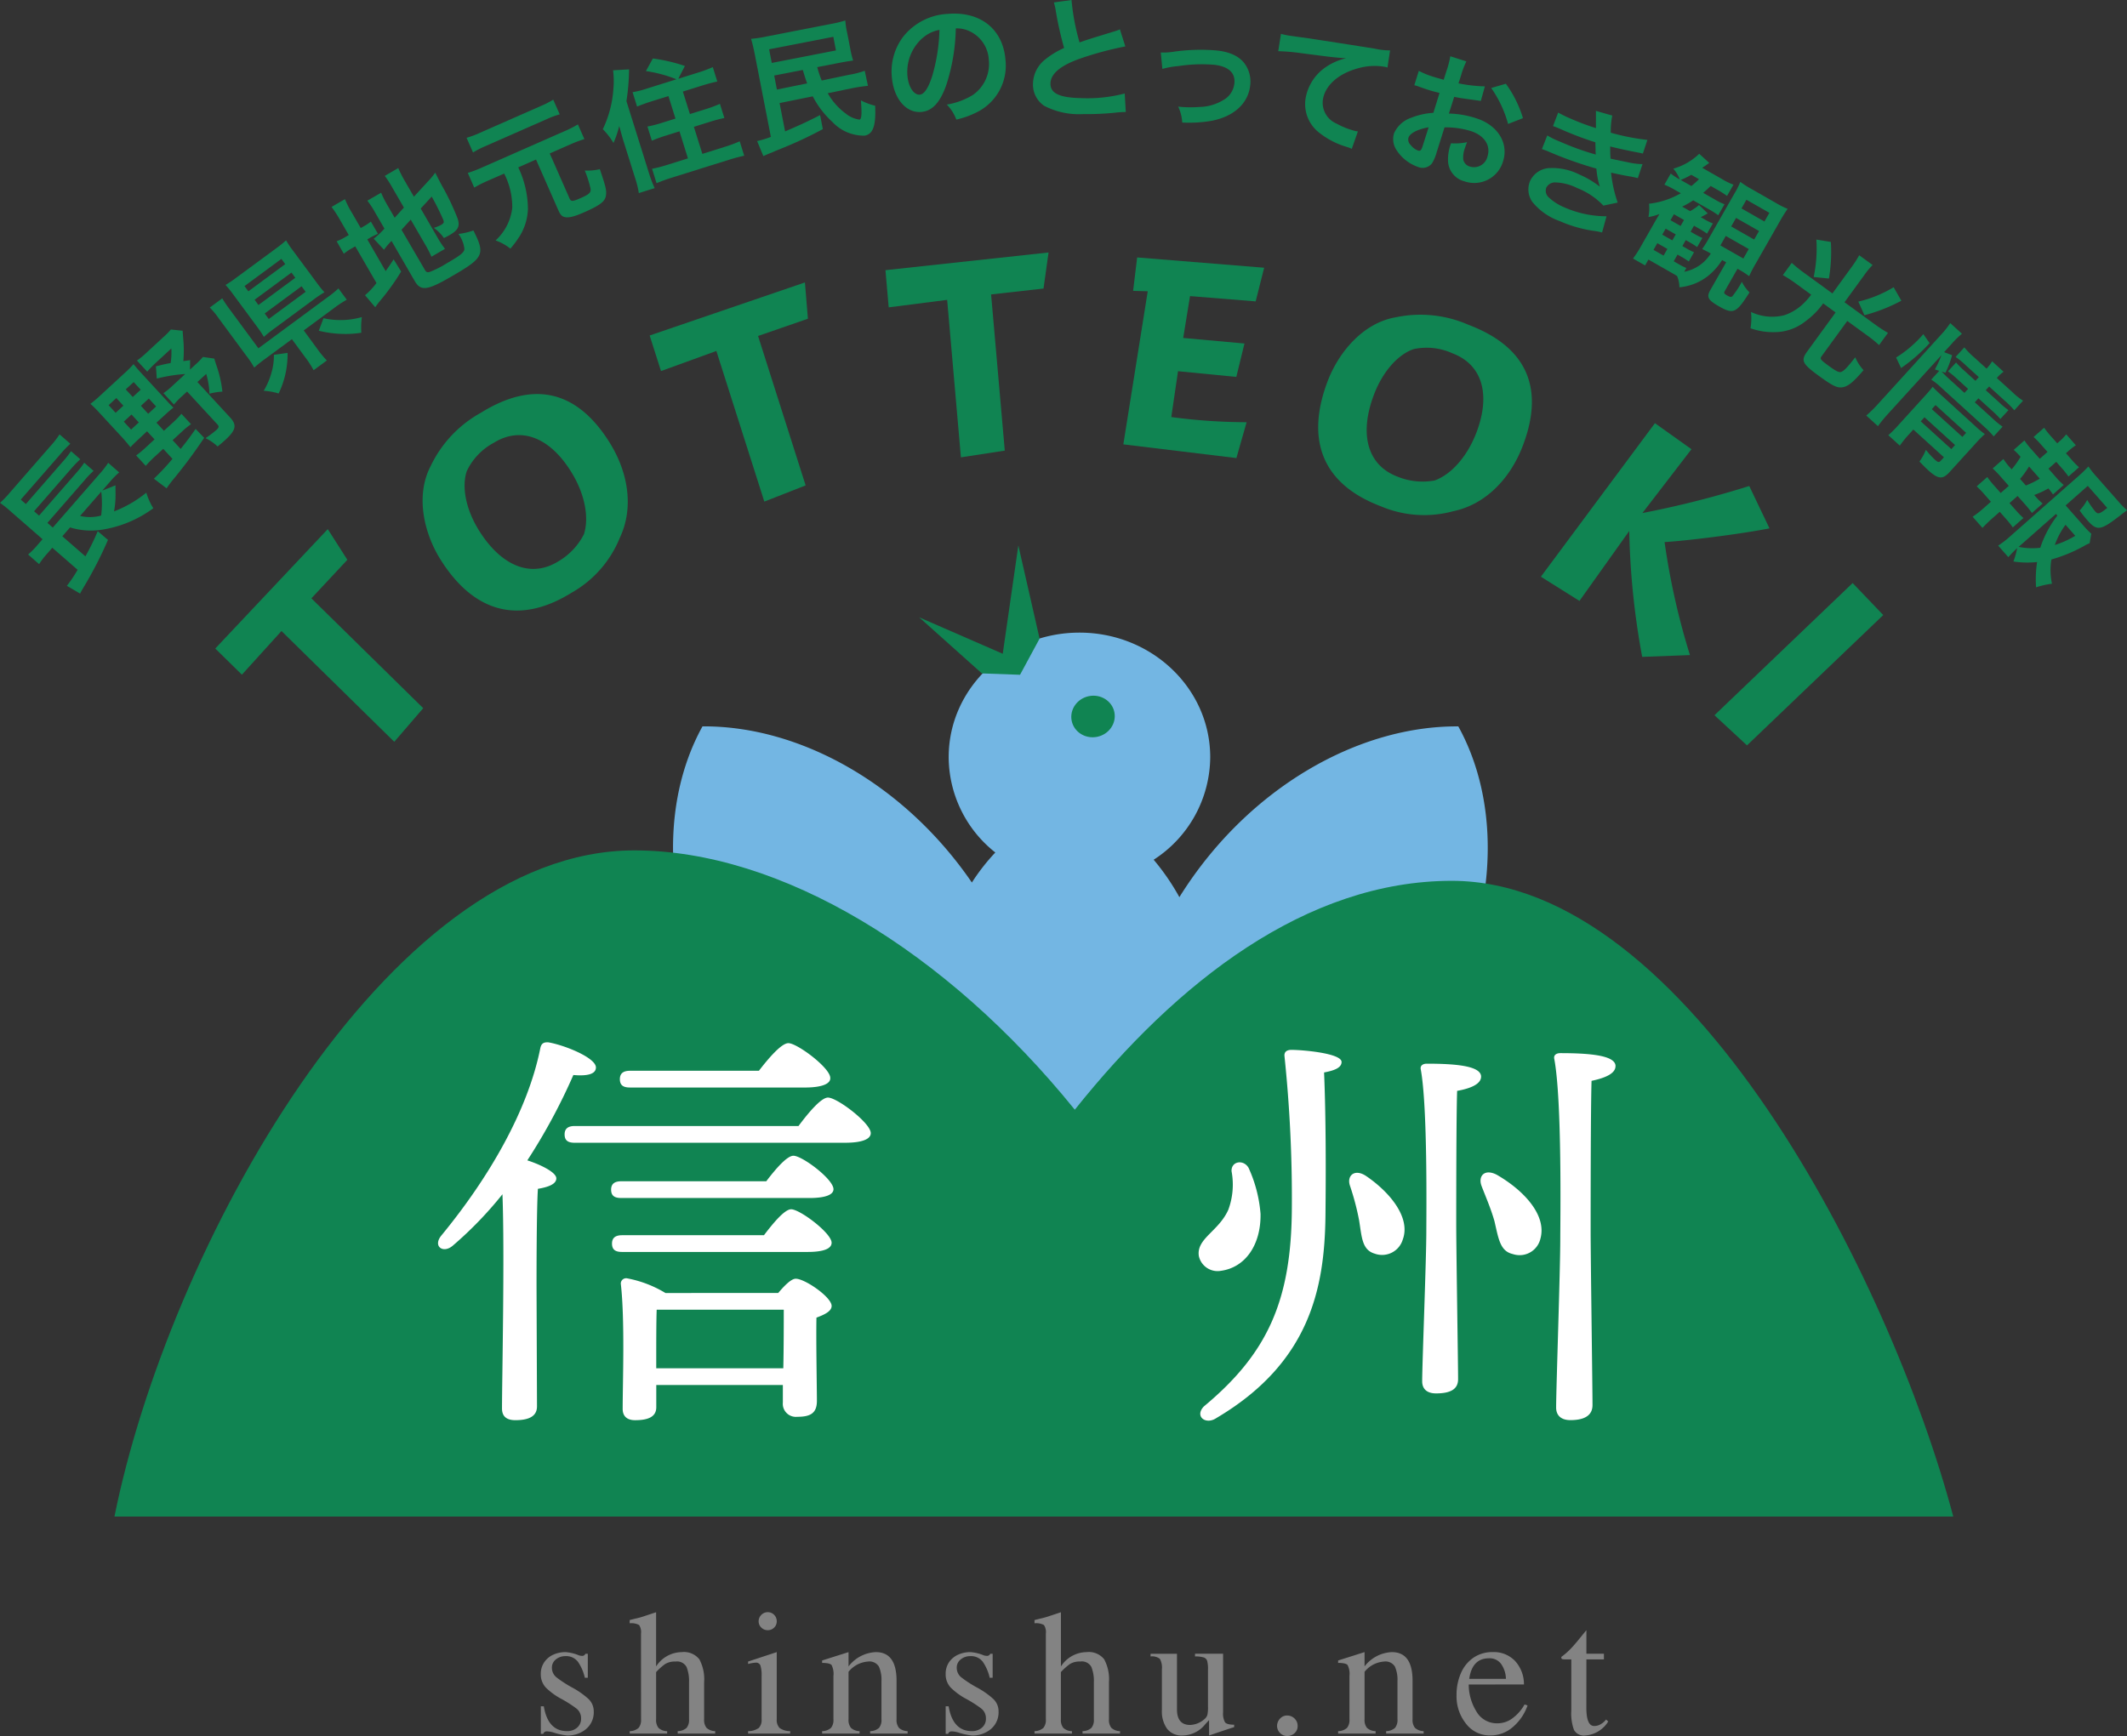 <svg xmlns="http://www.w3.org/2000/svg" width="236.483" height="193.066" viewBox="0 0 236.483 193.066">
  <rect x="0" y="0" width="236.483" height="193.066" fill="#333333" stroke="none"/>
  <g id="グループ_1314" data-name="グループ 1314" transform="translate(505 111.449)">
    <g id="グループ_76" data-name="グループ 76" transform="translate(-430.169 -50.795)">
      <path id="パス_195" data-name="パス 195" d="M-1054.657,812.867c-11.085-.086-23.206,6.778-30.73,18.541-.1.149-.186.3-.281.451a25.551,25.551,0,0,0-2.86-4.164,13.668,13.668,0,0,0,6.288-11.405c0-7.651-6.509-13.853-14.539-13.853s-14.54,6.2-14.54,13.853a13.577,13.577,0,0,0,5.186,10.6,22.566,22.566,0,0,0-2.606,3.34c-7.564-11.044-19.241-17.45-29.952-17.366-5.16,9.347-4.315,22.759,3.209,34.521a41.035,41.035,0,0,0,20.675,16.81c1.841,14.808,8.805,25.823,17.114,25.823,8.187,0,15.067-10.692,17.031-25.166,8.606-2.35,17.045-8.474,22.8-17.466C-1050.342,835.626-1049.5,822.216-1054.657,812.867Z" transform="translate(1141.963 -792.736)" fill="#73b6e3"/>
      <ellipse id="楕円形_2" data-name="楕円形 2" cx="2.421" cy="2.307" rx="2.421" ry="2.307" transform="translate(43.863 17.247) rotate(-11.435)" fill="#108452"/>
      <path id="パス_196" data-name="パス 196" d="M-1100.385,802.808l-2.363-10.365-1.735,12.052-9.288-4.05,6.966,6.234,4.245.154Z" transform="translate(1141.138 -792.443)" fill="#108452"/>
    </g>
    <path id="パス_197" data-name="パス 197" d="M-1057.253,830.771c-16.2,0-30.575,11.25-41.917,25.454-14.273-17.646-32.686-28.839-48.983-28.839-27.779,0-51.878,44.659-57.788,74.084H-1001.5C-1008.539,874.973-1030.964,830.771-1057.253,830.771Z" transform="translate(713.667 -844.261)" fill="#108452"/>
    <g id="グループ_77" data-name="グループ 77" transform="translate(-481.064 -83.37)">
      <path id="パス_198" data-name="パス 198" d="M-1171.274,810.492l-3.22,3.739-12.54-12.319-4.4,4.854-2.962-2.909,12.508-13.278,2.179,3.412-4,4.285Z" transform="translate(1194.393 -759.813)" fill="#108452"/>
      <path id="パス_199" data-name="パス 199" d="M-1148.723,791.091a12.314,12.314,0,0,1-5.329,6.089c-6.272,3.9-11.2,1.8-14.64-3.727-1.772-2.851-2.807-7.028-1.04-10.381a13.289,13.289,0,0,1,5.54-5.874c6.216-3.866,10.938-2.158,14.347,3.319C-1147.667,784.018-1147.215,787.931-1148.723,791.091Zm-6.839,2.622a7.346,7.346,0,0,0,2.851-3.021c.584-1.821.131-4.452-1.425-6.948-2.407-3.877-5.629-5.065-8.6-3.217a6.929,6.929,0,0,0-3,3.148c-.577,1.711-.13,4.209,1.347,6.584C-1161.851,794.329-1158.531,795.561-1155.562,793.713Z" transform="translate(1193.698 -759.36)" fill="#108452"/>
      <path id="パス_200" data-name="パス 200" d="M-1127.3,784.89l-4.593,1.8-5.333-16.752-6.155,2.236-1.26-3.956,17.261-5.9.333,4.035-5.542,1.919Z" transform="translate(1192.936 -758.986)" fill="#108452"/>
      <path id="パス_201" data-name="パス 201" d="M-1104.369,780.919l-4.877.75-1.529-17.514-6.5.833-.361-4.136,18.134-1.967-.56,4.01-5.828.656Z" transform="translate(1192.146 -758.885)" fill="#108452"/>
      <path id="パス_202" data-name="パス 202" d="M-1076.684,777.778l-1.135,3.987-12.57-1.524,2.712-17.025-1.626-.048.449-3.715,14.12,1.145-.942,3.742-7.3-.588-.757,4.655,6.811.618-.907,3.715-6.481-.635-.748,5.1A64.158,64.158,0,0,0-1076.684,777.778Z" transform="translate(1191.348 -758.902)" fill="#108452"/>
      <path id="パス_203" data-name="パス 203" d="M-1053.03,787.861a12.321,12.321,0,0,1-8.074-.54c-6.906-2.614-8.23-7.81-5.923-13.9,1.189-3.138,3.881-6.5,7.619-7.127a13.293,13.293,0,0,1,8.03.838c6.847,2.594,8.356,7.385,6.071,13.414C-1046.767,784.408-1049.6,787.142-1053.03,787.861Zm-6.234-3.842a7.357,7.357,0,0,0,4.132.432c1.8-.64,3.616-2.6,4.66-5.352,1.617-4.268.609-7.548-2.663-8.787a6.937,6.937,0,0,0-4.324-.473c-1.709.58-3.423,2.451-4.414,5.067C-1063.574,779.395-1062.535,782.78-1059.264,784.019Z" transform="translate(1190.695 -759.094)" fill="#108452"/>
      <path id="パス_204" data-name="パス 204" d="M-1019.4,785.427l2.251,4.712c-3.144.619-8.959,1.356-11.665,1.526a79.864,79.864,0,0,0,2.821,12.566l-5.31.2a85.34,85.34,0,0,1-1.439-14l-5.536,7.775-4.287-2.692,12.678-17.073,4.063,2.894-5.457,7.1A107.338,107.338,0,0,0-1019.4,785.427Z" transform="translate(1189.948 -759.457)" fill="#108452"/>
      <path id="パス_205" data-name="パス 205" d="M-1003.919,800.316l-15.149,14.495-3.617-3.354,15.363-14.7Z" transform="translate(1189.366 -759.994)" fill="#108452"/>
    </g>
    <path id="パス_206" data-name="パス 206" d="M-1157.878,889.86c0,1.024-.767,1.536-2.407,1.536-1.024,0-1.484-.465-1.484-1.3,0-3.027.307-17.311.05-23.824a42.221,42.221,0,0,1-5.477,5.677c-1.076.978-2.3.138-1.331-1.071,5.323-6.467,9.623-13.913,11.007-20.8.1-.512.308-.744.921-.7,1.844.326,5.272,1.72,5.272,2.793,0,.745-.972.977-2.508.838a65.336,65.336,0,0,1-5.118,9.494c1.331.419,3.224,1.3,3.224,2,0,.651-.921.977-2.047,1.163-.153,2.235-.153,9.539-.153,10.843Zm29.074-31.177c1.074-1.444,2.508-3.165,3.276-3.165,1.023,0,4.759,2.838,4.759,3.956,0,.651-.921,1.07-2.866,1.07h-30.047c-.665,0-1.126-.185-1.126-.931,0-.7.46-.931,1.126-.931Zm-3.583,6.143c1.024-1.349,2.3-2.838,3.02-2.838.973,0,4.454,2.606,4.454,3.723,0,.6-.871.977-2.662.977h-20.936c-.665,0-1.126-.186-1.126-.931,0-.7.461-.93,1.126-.93Zm-.256,6c1.024-1.35,2.3-2.885,3.021-2.885.973,0,4.5,2.652,4.5,3.723,0,.65-.871,1.023-2.662,1.023h-20.628c-.666,0-1.126-.186-1.126-.931,0-.7.46-.93,1.126-.93Zm-14.895-16.427c-.665,0-1.126-.185-1.126-.93,0-.7.461-.931,1.126-.931h14.333c1.075-1.4,2.508-3.071,3.276-3.071.973,0,4.657,2.745,4.657,3.863.052.651-.921,1.071-2.815,1.071Zm16.482,22.848c.666-.79,1.434-1.582,1.946-1.582,1.023,0,3.99,2.048,3.99,3.027,0,.6-.818.977-1.688,1.3-.051,2.7.051,7.817.051,9.26s-.819,1.769-2.2,1.769a1.453,1.453,0,0,1-1.586-1.3,1.5,1.5,0,0,1,0-.279v-1.955h-14.073v2.467c0,1.023-.818,1.444-2.354,1.444-.921,0-1.382-.465-1.382-1.256,0-2.932.256-9.911-.207-13.913a.589.589,0,0,1,.56-.617.567.567,0,0,1,.157.013,12.743,12.743,0,0,1,4.248,1.629Zm.563,8.375c.051-2.327.051-5.071.051-6.514h-14.128c-.05,1.163-.05,4.187-.05,4.979v1.535Z" transform="translate(712.582 -844.904)" fill="#fff"/>
    <path id="パス_207" data-name="パス 207" d="M-1074.883,868.481c.052,3.443-1.688,5.956-4.4,6.329a2.133,2.133,0,0,1-2.457-1.629c-.308-1.954,2.2-2.745,3.276-5.165a8.063,8.063,0,0,0,.358-4.281c-.05-1.117,1.331-1.349,1.894-.373A15.18,15.18,0,0,1-1074.883,868.481Zm7.064-15.729c.207,4.885.207,11.029.154,15.961-.1,8.049-1.741,16.333-12.132,22.475-1.177.791-2.457-.186-1.382-1.3,7.115-5.91,9.726-11.821,9.777-22.057a152.223,152.223,0,0,0-.819-16.892c-.052-.512.307-.7.768-.7,1.229,0,5.579.372,5.579,1.349,0,.7-.972.978-1.944,1.164Zm4.71,11.541c2.712,1.862,4.914,4.653,4.043,7.027a2.4,2.4,0,0,1-2.982,1.628c-.047-.014-.093-.029-.14-.046-1.433-.419-1.433-1.861-1.74-3.723a28.834,28.834,0,0,0-1.023-3.862c-.359-1.117.559-1.909,1.841-1.024Zm12.745-11.076c0,.79-1.075,1.3-2.662,1.582-.1,2.884-.1,13.169-.1,14.8,0,2.978.207,15.541.207,17.263,0,1.071-.768,1.582-2.457,1.582-.973,0-1.536-.465-1.536-1.349,0-1.907.461-13.587.461-16.659,0-1.814.153-13.82-.615-18.008-.1-.418.207-.651.666-.651,3.171,0,6.038.233,6.038,1.444Zm1.789,10.938c2.969,1.72,5.527,4.466,4.811,7.073a2.374,2.374,0,0,1-2.848,1.782,2.153,2.153,0,0,1-.222-.062c-1.434-.325-1.587-1.72-2.047-3.676-.414-1.445-.973-2.7-1.434-3.909-.407-1.116.361-1.955,1.742-1.21Zm13.155-12.1c0,.791-1.076,1.3-2.662,1.628-.1,3.211-.1,14.844-.1,16.659,0,3.3.207,17.5.207,19.4,0,1.07-.768,1.674-2.457,1.674-1.024,0-1.587-.511-1.587-1.4,0-2.094.461-15.263.461-18.8,0-1.954.206-15.308-.666-19.962-.1-.419.207-.651.666-.651,3.43,0,6.143.277,6.143,1.441Z" transform="translate(710.032 -844.93)" fill="#fff"/>
    <g id="グループ_374" data-name="グループ 374" transform="translate(-505 -111.449)">
      <path id="パス_578" data-name="パス 578" d="M-1206.206,785.389c-.011.151,0,.394,0,1.137a10.069,10.069,0,0,1-.165,1.765,13.219,13.219,0,0,0,3.587-2.084,7.3,7.3,0,0,0,.777,1.732,12.97,12.97,0,0,1-5.512,2.355,7.956,7.956,0,0,1-3.745-.222l-.857.984,2.565,2.233a26.245,26.245,0,0,0,1.37-2.8l1.14.971a43.581,43.581,0,0,1-2.766,5.364c-.18.32-.21.354-.331.608l-1.472-.866a15.032,15.032,0,0,0,1.195-1.781l-2.815-2.454-.532.611a9.525,9.525,0,0,0-.937,1.211l-1.22-1.068a9.725,9.725,0,0,0,1.092-1.116l.513-.588-3.571-3.112a11.669,11.669,0,0,0-1.158-.929,12.151,12.151,0,0,0,1.13-1.183l4.414-5.063a10.242,10.242,0,0,0,1.075-1.37l1.2,1.044a12.381,12.381,0,0,0-1.189,1.25l-4.324,4.961.565.493,4.174-4.792a10.359,10.359,0,0,0,.849-1.089l1.029.9a12.852,12.852,0,0,0-.963.99l-4.174,4.792.554.485,4.174-4.792a10.037,10.037,0,0,0,.85-1.089l1.04.907a8.825,8.825,0,0,0-.962.99l-4.174,4.792.6.522,5.25-6.023a9.478,9.478,0,0,0,.908-1.178l1.221,1.068a8.633,8.633,0,0,0-.954.959l-.925,1.062Zm-3.942,3.406a4.726,4.726,0,0,0,2.345-.044,10.969,10.969,0,0,0,.009-2.658Z" transform="translate(1219.051 -731.416)" fill="#108452"/>
      <path id="パス_579" data-name="パス 579" d="M-1203.345,779.911c-.364.337-.685.652-.9.887-.291-.361-.616-.757-.962-1.132l-2.51-2.718a11.667,11.667,0,0,0-.979-.971,13.747,13.747,0,0,0,1.1-.932l2.724-2.509a11.4,11.4,0,0,0,.971-.98c.242.308.485.593.912,1.056l2.6,2.822c.518.562.7.761.927.961-.23.171-.538.433-.912.777l-.981.9.833.9.981-.9a9.129,9.129,0,0,0,.964-.99l1.068,1.157a8.859,8.859,0,0,0-1.068.88l-.98.9.895.971c.68-.853.961-1.212,1.66-2.225l.957.994c-1.253,1.844-1.959,2.786-3.211,4.348a15.078,15.078,0,0,0-.971,1.262l-1.41-1.068a25.934,25.934,0,0,0,2.064-2.208l-1.026-1.113-.992.914a11.95,11.95,0,0,0-.952.98l-1.068-1.157a12.053,12.053,0,0,0,1.053-.874l.993-.915-.834-.9Zm-3.327-3.786.782.848.86-.792-.783-.848Zm1.686,1.829.813.882.859-.793-.813-.882Zm1-2.738.881-.813-.782-.848-.881.813Zm6.374-4.1-.011,1.05.573-.529a7.783,7.783,0,0,0,.863-.874l1.262.18c.113.366.121.4.245.777a12.64,12.64,0,0,1,.657,2.9,6.772,6.772,0,0,0-1.441.229,8.376,8.376,0,0,0-.356-2.2l-.981.9,3.639,3.946c.772.838.654,1.4-.536,2.493-.187.173-.451.4-.857.73a5.234,5.234,0,0,0-1.343-.925,12.333,12.333,0,0,0,1.226-.926c.265-.244.291-.388.109-.589l-3.384-3.671-.519.478a8.39,8.39,0,0,0-.942.971l-1.165-1.268a8.039,8.039,0,0,0,1.043-.859l1.378-1.271a17.317,17.317,0,0,0-3.162.509l-.1-1.359c.825-.21,1.093-.274,1.639-.369a7.665,7.665,0,0,0,.077-1.62l-1.741,1.606a11.841,11.841,0,0,0-.941.971l-1.139-1.234a9.97,9.97,0,0,0,1.121-.93l1.785-1.65a7.876,7.876,0,0,0,.863-.874l1.311.139c.016.372.041.553.068.937a13.762,13.762,0,0,1,.007,2.44Zm-4.659,5.965.881-.813-.813-.882-.881.813Z" transform="translate(1218.748 -731.064)" fill="#108452"/>
      <path id="パス_580" data-name="パス 580" d="M-1183.079,769.554a11.444,11.444,0,0,0,1.068,1.3l-1.473,1.086a9.859,9.859,0,0,0-.911-1.415l-1.5-2.039-2.968,2.188a14.99,14.99,0,0,0-1.22.971,10.586,10.586,0,0,0-.874-1.311l-3.106-4.212a8.164,8.164,0,0,0-.962-1.154l1.388-1.023a12.919,12.919,0,0,0,.833,1.23l3.185,4.322,7.6-5.607a11.875,11.875,0,0,0,1.3-1.048l.925,1.255a12.256,12.256,0,0,0-1.381.907l-3.4,2.509Zm-.056-7.354a11.213,11.213,0,0,0,.858,1.068,13.223,13.223,0,0,0-1.218.822l-4.368,3.222a13.617,13.617,0,0,0-1.147.921,12.218,12.218,0,0,0-.777-1.158l-2.652-3.592a11.263,11.263,0,0,0-.832-1.027,14.585,14.585,0,0,0,1.262-.859l4.345-3.2a13.866,13.866,0,0,0,1.123-.9,11.193,11.193,0,0,0,.761,1.133Zm-7.6.964,4.1-3.026-.427-.582-4.1,3.026Zm1.122,1.521,4.1-3.026-.428-.582-4.1,3.026Zm3.238,5.326a10.028,10.028,0,0,1-.994,4.514,7.094,7.094,0,0,0-1.659-.3,8.147,8.147,0,0,0,.883-2.086,6.575,6.575,0,0,0,.247-1.914Zm-2.09-3.769,4.1-3.026-.453-.615-4.1,3.027Zm6.083-.087a8.677,8.677,0,0,0,4.266-.127,8.6,8.6,0,0,0-.059,1.739,10.985,10.985,0,0,1-2.271.128,11.992,11.992,0,0,1-2.457-.349Z" transform="translate(1218.348 -730.765)" fill="#108452"/>
      <path id="パス_581" data-name="パス 581" d="M-1180.135,754.981a13.013,13.013,0,0,0-.942-1.447l1.492-.864a10.5,10.5,0,0,0,.794,1.553l.961,1.662.285-.166a4.961,4.961,0,0,0,.84-.555l.789,1.364a6.755,6.755,0,0,0-.939.473l-.247.144,2.039,3.53c.371-.526.477-.674.888-1.31l.835,1.353a25.3,25.3,0,0,1-2.371,3.295c-.281.353-.367.473-.509.679l-1.136-1.335a7.9,7.9,0,0,0,1.274-1.359l-2.359-4.077-.3.173a5.948,5.948,0,0,0-.971.65l-.8-1.389a5.9,5.9,0,0,0,1.049-.519l.3-.173Zm9.443,5.571c.151.258.291.3.61.183a11.623,11.623,0,0,0,1.817-.931c1.545-.893,1.922-1.2,1.959-1.584a3.447,3.447,0,0,0-.66-1.678,7.882,7.882,0,0,0,1.662-.388c1.346,2.686,1.179,3.026-2.524,5.165-2.621,1.517-3.335,1.6-4,.459l-2.583-4.465c-.1.107-.17.185-.215.228a8.259,8.259,0,0,0-.619.756l-1.143-1.227a9.075,9.075,0,0,0,1.094-1.013l.1-.107-1.029-1.778a9.684,9.684,0,0,0-.874-1.331l1.532-.885a11.245,11.245,0,0,0,.688,1.368l.819,1.415,1.026-1.132-1.311-2.259a10.838,10.838,0,0,0-.816-1.262l1.5-.874a12.2,12.2,0,0,0,.688,1.37l1.051,1.817,1.531-1.666a9.126,9.126,0,0,0,.839-1.006c.3.582.344.684.723,1.4a27.7,27.7,0,0,1,1.779,3.734c.259.838.037,1.262-.911,1.809-.169.1-.286.164-.625.327a4.485,4.485,0,0,0-1.123-1.133,4.2,4.2,0,0,0,.786-.317c.325-.188.372-.285.266-.582a28.81,28.81,0,0,0-1.286-2.582l-1.222,1.332,1.87,3.231a10.606,10.606,0,0,0,.829,1.253l-1.506.874a11.439,11.439,0,0,0-.709-1.375l-1.593-2.751-1.026,1.131Z" transform="translate(1217.939 -730.523)" fill="#108452"/>
      <path id="パス_582" data-name="パス 582" d="M-1155.259,743.008a10.135,10.135,0,0,0-1.436.534l-6.835,3.009a9.944,9.944,0,0,0-1.364.7l-.719-1.633a10.285,10.285,0,0,0,1.478-.551l6.767-2.98a9.869,9.869,0,0,0,1.391-.71Zm-8,7.39a13.243,13.243,0,0,0-1.5.76l-.718-1.634a13.01,13.01,0,0,0,1.574-.6l9.182-4.042a12.633,12.633,0,0,0,1.488-.753l.719,1.633a13.315,13.315,0,0,0-1.56.588l-2.292,1.009,2.2,5c.163.371.338.359,1.244-.04.947-.417,1.158-.609,1.092-1.054a12.685,12.685,0,0,0-.641-2.012,5.579,5.579,0,0,0,1.673-.147c.669,1.966.763,2.368.68,2.928-.087.661-.651,1.089-2.436,1.875-1.14.5-1.765.644-2.2.51-.279-.075-.456-.291-.655-.744l-2.483-5.641-1.976.874a10.841,10.841,0,0,1,1.077,4.606,6.13,6.13,0,0,1-.863,2.952,11.5,11.5,0,0,1-1.086,1.479,5.639,5.639,0,0,0-1.65-.913,5.772,5.772,0,0,0,1.857-3.635,8.162,8.162,0,0,0-.9-3.8Z" transform="translate(1217.487 -730.293)" fill="#108452"/>
      <path id="パス_583" data-name="パス 583" d="M-1147.716,745.821c-.117-.373-.194-.663-.468-1.65a10.966,10.966,0,0,1-.638,1.881,8.06,8.06,0,0,0-1.186-1.53,12.214,12.214,0,0,0,1.179-4.519,9.6,9.6,0,0,0-.038-2.032l1.776-.1a24.222,24.222,0,0,1-.291,3.533l2.519,8.043a12.332,12.332,0,0,0,.621,1.629l-1.762.551a10.29,10.29,0,0,0-.424-1.706Zm5.9-6.847a14.944,14.944,0,0,0-3.4-.915l.77-1.4a18.47,18.47,0,0,1,3.562.833l-.733,1.425,2.162-.679a14.533,14.533,0,0,0,1.675-.619l.5,1.6c-.515.114-1.068.256-1.682.448l-2.147.673.785,2.5,1.775-.555a13.225,13.225,0,0,0,1.562-.582l.493,1.575a16.12,16.12,0,0,0-1.6.422l-1.789.559.942,3.009,2.476-.777a15.427,15.427,0,0,0,1.677-.619l.5,1.6c-.529.118-1.025.243-1.74.467l-6.326,1.98c-.7.219-1.165.4-1.68.606l-.5-1.6a14.4,14.4,0,0,0,1.672-.43l2.318-.726-.941-3.009-1.517.476c-.6.188-1.092.374-1.553.565l-.492-1.575a12.825,12.825,0,0,0,1.6-.408l1.518-.475-.784-2.5-1.876.582c-.6.188-1.122.383-1.61.582l-.5-1.6a10.24,10.24,0,0,0,1.644-.42Z" transform="translate(1217.03 -730.155)" fill="#108452"/>
      <path id="パス_584" data-name="パス 584" d="M-1125.672,737.493a11.692,11.692,0,0,0,.5,1.49l3.009-.632a9.842,9.842,0,0,0,1.775-.452l.356,1.672c-.582.068-1.03.124-1.456.208l-.383.074-2.628.543a7.153,7.153,0,0,0,2.039,2.292,3.047,3.047,0,0,0,1.484.642c.236-.046.283-.589.163-2.136a7.085,7.085,0,0,0,1.582.593c.1,2.211-.227,3.145-1.154,3.326a4.789,4.789,0,0,1-3.592-1.514,10.275,10.275,0,0,1-2.192-2.857l-3.689.749.614,3.149c1.579-.674,2.351-1.023,3.894-1.813l.3,1.56a45.008,45.008,0,0,1-4.35,2.055c-.424.174-.963.388-1.188.491s-.226.089-.582.235c-.239.108-.291.134-.492.218l-.691-1.668a11.342,11.342,0,0,0,1.528-.466l-1.781-9.139c-.151-.777-.276-1.262-.42-1.766a14.6,14.6,0,0,0,1.795-.275l7.049-1.374a12.8,12.8,0,0,0,1.634-.394,8.838,8.838,0,0,0,.216,1.424l.329,1.693a10.579,10.579,0,0,0,.323,1.342c-.492.065-.936.137-1.612.269Zm-5.055-.466,7.137-1.391-.291-1.515-7.138,1.39Zm.272,1.4.3,1.56,3.365-.686c-.119-.3-.279-.8-.485-1.493Z" transform="translate(1216.532 -730.028)" fill="#108452"/>
      <path id="パス_585" data-name="パス 585" d="M-1110.829,739.389c-.688,2-1.571,2.963-2.8,3.066-1.7.146-3.076-1.485-3.28-3.893a6.439,6.439,0,0,1,1.276-4.49,6.742,6.742,0,0,1,4.965-2.524c3.592-.3,6.1,1.682,6.389,5.048a5.782,5.782,0,0,1-3.162,5.884,9.9,9.9,0,0,1-2.294.826,4.806,4.806,0,0,0-1.059-1.672,7.966,7.966,0,0,0,2.905-1.074,4.2,4.2,0,0,0,1.762-3.913,3.716,3.716,0,0,0-2.12-3.163,3.279,3.279,0,0,0-1.547-.321A21.733,21.733,0,0,1-1110.829,739.389Zm-2.65-5.166a5.022,5.022,0,0,0-1.692,4.209c.1,1.225.71,2.153,1.367,2.1.493-.042.948-.713,1.378-2.044a19.753,19.753,0,0,0,.813-5.157,3.817,3.817,0,0,0-1.866.9Z" transform="translate(1216.062 -730.005)" fill="#108452"/>
      <path id="パス_586" data-name="パス 586" d="M-1096.455,729.959a25.024,25.024,0,0,0,.891,4.715c.982-.34.982-.34,3.912-1.238a4.094,4.094,0,0,0,.575-.214l.606,1.9a36.6,36.6,0,0,0-4.981,1.337c-2.206.763-3.321,1.7-3.344,2.78-.023,1.095.987,1.581,3.4,1.632a16.433,16.433,0,0,0,4.854-.513l.121,2.058a9.42,9.42,0,0,0-1.217.08,31.732,31.732,0,0,1-3.515.152,8.4,8.4,0,0,1-4.331-.916,2.84,2.84,0,0,1-1.253-2.533,3.523,3.523,0,0,1,1.392-2.657,9.2,9.2,0,0,1,2.067-1.247,37.924,37.924,0,0,1-.92-4.086,6.279,6.279,0,0,0-.22-.98Z" transform="translate(1215.588 -729.959)" fill="#108452"/>
      <path id="パス_587" data-name="パス 587" d="M-1086.1,735.965a7.9,7.9,0,0,0,1.58-.11,21.155,21.155,0,0,1,4.675-.112c1.7.194,2.791.81,3.346,1.913a3.4,3.4,0,0,1,.338,1.983c-.222,1.982-1.8,3.434-4.255,3.915a14.692,14.692,0,0,1-3.3.2,4.756,4.756,0,0,0-.45-1.771l.223.025a13.241,13.241,0,0,0,2.141.013,5.282,5.282,0,0,0,2.6-.736,2.408,2.408,0,0,0,1.283-1.893c.13-1.165-.664-1.885-2.243-2.061a16.858,16.858,0,0,0-3.98.144,9.663,9.663,0,0,0-1.785.314Z" transform="translate(1215.159 -730.126)" fill="#108452"/>
      <path id="パス_588" data-name="パス 588" d="M-1072.346,733.841c.322.083.485.116.555.13.265.054.265.054,2.453.356.832.127,3.3.5,7.406,1.154a8.465,8.465,0,0,0,1.719.2l-.291,1.9a2.553,2.553,0,0,0-.3-.078,6.7,6.7,0,0,0-3.073.194c-2.067.582-3.473,1.822-3.781,3.306a2.517,2.517,0,0,0,1.456,2.8,9.049,9.049,0,0,0,2.109.837c.015,0,.147.03.3.046l-.68,1.941a3.267,3.267,0,0,0-.485-.194,9.013,9.013,0,0,1-3.236-1.682,4.015,4.015,0,0,1-1.366-3.98,5.285,5.285,0,0,1,2.114-3.176,6.606,6.606,0,0,1,2.346-1.046c-1.227-.07-1.808-.145-5.048-.571a22.012,22.012,0,0,0-2.5-.213Z" transform="translate(1214.765 -730.073)" fill="#108452"/>
      <path id="パス_589" data-name="パス 589" d="M-1054.66,747.118a4.492,4.492,0,0,1-.5,1.179,1.317,1.317,0,0,1-1.577.411,4.66,4.66,0,0,1-2.378-1.873,2.2,2.2,0,0,1-.273-1.865,3.2,3.2,0,0,1,1.9-1.724,8.049,8.049,0,0,1,2.473-.551l.685-2.206c-.114-.036-.114-.036-.6-.157-.219-.054-.419-.117-.777-.232-.214-.068-.609-.21-.776-.264-.181-.074-.31-.115-.352-.128a3.071,3.071,0,0,0-.3-.081l.5-1.6a9.185,9.185,0,0,0,1.689.68c.143.047.3.1.5.145.347.1.419.117.576.168l.3-.944a10.32,10.32,0,0,0,.437-1.67l1.787.569a9.093,9.093,0,0,0-.583,1.53l-.291.914a16.61,16.61,0,0,0,2.931.334l-.451,1.619c-.272-.039-.556-.083-1.6-.225-.5-.064-.8-.112-1.359-.228l-.591,1.857a10.476,10.476,0,0,1,3.043.527c2.387.759,3.624,2.758,2.979,4.787a3.334,3.334,0,0,1-4.128,2.276c-.052-.016-.1-.031-.152-.049a2.425,2.425,0,0,1-1.84-2.33,5,5,0,0,1,.339-1.906,6.313,6.313,0,0,0,1.786-.124,5.255,5.255,0,0,0-.229.62,2.888,2.888,0,0,0-.2,1.321,1.034,1.034,0,0,0,.747.777,1.54,1.54,0,0,0,1.92-1.028c.011-.033.019-.066.027-.1.388-1.229-.354-2.348-1.884-2.834a9.609,9.609,0,0,0-2.894-.4Zm-.883-2.815c-1.254.231-2.082.66-2.246,1.175a.826.826,0,0,0,.262.808,1.8,1.8,0,0,0,.814.606c.243.077.355-.029.506-.5Zm8.834-.369a12.847,12.847,0,0,0-1.876-4l1.63-.473a12.726,12.726,0,0,1,1.9,3.828Z" transform="translate(1214.38 -730.148)" fill="#108452"/>
      <path id="パス_590" data-name="パス 590" d="M-1040.684,742.851a12.455,12.455,0,0,0,1.294.634,26.44,26.44,0,0,0,2.9,1.091c.007-.128.007-.128,0-.423.007-.947,0-1.456,0-1.491l1.819.52a8.794,8.794,0,0,0-.166,1.909,25.009,25.009,0,0,0,4.07.8l-.5,1.515c-.149-.033-.149-.033-.509-.108-1.017-.184-2.674-.551-3.124-.68,0,.6,0,.819.041,1.359,1.29.272,1.982.412,2.071.433a7.5,7.5,0,0,0,1.479.174l-.52,1.559c-.312-.083-.626-.151-.944-.2-.624-.11-1.119-.213-1.478-.291s-.374-.082-.556-.113a14.968,14.968,0,0,0,.737,3.322l-1.589.335a8.055,8.055,0,0,0-2.912-1.95,5.807,5.807,0,0,0-2.476-.629,1.084,1.084,0,0,0-.958.582.988.988,0,0,0,.241,1.056,5.841,5.841,0,0,0,1.832,1.165,11.624,11.624,0,0,0,4.622.964l-.494,1.8a7.381,7.381,0,0,0-.983-.186,14.406,14.406,0,0,1-3.721-1.076,6.847,6.847,0,0,1-3.056-2.145,2.411,2.411,0,0,1-.232-2.344,2.507,2.507,0,0,1,1.992-1.4,6.694,6.694,0,0,1,3.5.718,10.428,10.428,0,0,1,2.249,1.332,8.892,8.892,0,0,1-.382-2,43.09,43.09,0,0,1-5.478-1.963c-.24-.087-.336-.13-.582-.206l.6-1.521a8.787,8.787,0,0,0,1.391.68,29.369,29.369,0,0,0,4,1.445c-.011-.2-.028-.308-.024-.616-.011-.348-.016-.449-.017-.745a36.422,36.422,0,0,1-3.766-1.424c-.577-.253-.651-.269-.946-.383Z" transform="translate(1213.926 -730.331)" fill="#108452"/>
      <path id="パス_591" data-name="パス 591" d="M-1022.111,759.4a7.1,7.1,0,0,1-1.553,1.756,6,6,0,0,1-3.195,1.269,3.273,3.273,0,0,0-.253-1.25c-.253-.161-.41-.251-.7-.414l-2.488-1.42-.372.651-1.342-.765a10.961,10.961,0,0,0,.858-1.323l1.472-2.579c.2-.352.281-.5.614-1.049a5.625,5.625,0,0,1-1.228.336,5.192,5.192,0,0,0,.068-1.481,9.063,9.063,0,0,0,3.53-1.165l-.679-.388a9.031,9.031,0,0,0-1.146-.566l.707-1.239a5.812,5.812,0,0,0,.914.609l.1.059a4.217,4.217,0,0,0-.727-1.208,6.835,6.835,0,0,0,2.879-1.656l1.112,1.015c-.328.244-.413.3-.777.543l2.163,1.234a7.185,7.185,0,0,0,1.309.644l-.714,1.251a11.645,11.645,0,0,0-1.165-.737l-.651-.371c-.376.355-.5.477-.835.767l1.329.758a5.832,5.832,0,0,0,1.041.507l-.7,1.225a9.13,9.13,0,0,0-1-.64l-1.784-1.018a8.833,8.833,0,0,1-1.228.7l.886.5a5.2,5.2,0,0,0,.991-.68l.971.933c-.278.153-.285.166-.777.421l.365.209a6.13,6.13,0,0,0,.98.485l-.648,1.134a10.335,10.335,0,0,0-.942-.588l-.508-.291-.38.665.365.208a7.653,7.653,0,0,0,.947.485l-.582,1.016a10.378,10.378,0,0,0-.9-.568l-.364-.207-.38.664.351.2a7.662,7.662,0,0,0,.947.485l-.582,1.03a8.494,8.494,0,0,0-.9-.567l-.352-.2-.423.743.378.216a8.154,8.154,0,0,0,1.026.533l-.238.417a4.463,4.463,0,0,0,2.953-2.028l-.144-.081a8.172,8.172,0,0,0-.817-.415,12.864,12.864,0,0,0,.825-1.326l2.75-4.821a9.66,9.66,0,0,0,.671-1.327,9.831,9.831,0,0,0,1.241.793l2.718,1.553a9.014,9.014,0,0,0,1.3.655,16.376,16.376,0,0,0-.874,1.4l-2.668,4.678a14.085,14.085,0,0,0-.736,1.41,9.037,9.037,0,0,0-1.165-.749l-.13-.074-1.428,2.5c-.1.183-.055.28.257.458.339.194.466.213.6.1a10.627,10.627,0,0,0,1.056-1.609,4.41,4.41,0,0,0,.849,1.176c-1.449,2.3-1.788,2.468-3.377,1.562-1.25-.714-1.428-1.04-.971-1.834l1.754-3.075Zm-7.624-1.136,1.12.638.423-.743-1.12-.64Zm.971-1.695,1.12.639.38-.664-1.121-.639Zm2.038-.964.38-.665-1.121-.639-.379.664Zm1.2-4.442a10.306,10.306,0,0,0,.848-.759l-.86-.49a8.141,8.141,0,0,1-1.174.573Zm3.226,6.606,2.554,1.456.6-1.055-2.554-1.456Zm1.2-2.11,2.554,1.456.543-.95-2.555-1.456Zm1.145-2.006,2.553,1.456.55-.965-2.554-1.456Z" transform="translate(1213.575 -730.475)" fill="#108452"/>
      <path id="パス_592" data-name="パス 592" d="M-1007.29,760.426a11.649,11.649,0,0,0,.817-1.278l1.492,1.086a8.7,8.7,0,0,0-.964,1.172l-2.162,2.971,3.384,2.463a15.657,15.657,0,0,0,1.448.942l-.989,1.359a12.876,12.876,0,0,0-1.317-1.068l-2.219-1.615-2.842,3.905c-.229.316-.162.4.846,1.135.812.591,1.136.734,1.382.6.318-.158.658-.522,1.5-1.6a5.12,5.12,0,0,0,.924,1.432c-1.195,1.412-1.817,1.887-2.49,1.918-.521.028-1.023-.225-2.467-1.276-1.868-1.359-2.038-1.708-1.308-2.718l3.159-4.343-1.382-1.007a8.758,8.758,0,0,1-1.964,1.985,5.54,5.54,0,0,1-3.46,1.212,7.468,7.468,0,0,1-2.656-.43,6.794,6.794,0,0,0,.057-1.813,5.5,5.5,0,0,0,3.708.36,5.691,5.691,0,0,0,2.3-1.479,7.586,7.586,0,0,0,.68-.806l-1.735-1.262a14.75,14.75,0,0,0-1.412-.915l.988-1.359a14.756,14.756,0,0,0,1.33,1.079l3.191,2.32Zm-2.336-2.757a17.448,17.448,0,0,1-.216,4.072l-1.692-.173a15.51,15.51,0,0,0,.3-4.16Zm7.84,6.537a18.868,18.868,0,0,1-4.105,1.614l-.679-1.514a13.628,13.628,0,0,0,3.926-1.6Z" transform="translate(1213.182 -730.763)" fill="#108452"/>
      <path id="パス_593" data-name="パス 593" d="M-1002.817,777a15.968,15.968,0,0,0-1.184,1.437l-1.3-1.181a13.944,13.944,0,0,0,1.359-1.34l6.983-7.677a10.371,10.371,0,0,0,1-1.262l1.3,1.181a9.9,9.9,0,0,0-1.146,1.126l-.838.92.886.341a10,10,0,0,1-.745,1.957l-.42-.139c.257.274.469.485.9.88l1.642,1.494.4-.444-1.262-1.15a10.07,10.07,0,0,0-.971-.8l.9-.987a9.8,9.8,0,0,0,.9.9l1.254,1.139.374-.411-1.432-1.3a8.993,8.993,0,0,0-1.148-.944l.971-1.068a8.186,8.186,0,0,0,1.093,1.115l1.375,1.25a4.129,4.129,0,0,0,.619-.815l1.276,1.165a4.15,4.15,0,0,0-.752.694l1.7,1.543a8.044,8.044,0,0,0,1.214.982l-.971,1.068a10.557,10.557,0,0,0-1.081-1.084l-1.719-1.564-.374.412,1.564,1.422a8.369,8.369,0,0,0,.961.793l-.9.987a9.538,9.538,0,0,0-.9-.9l-1.542-1.4-.4.445,1.941,1.765a9.625,9.625,0,0,0,1.148.943l-.988,1.086a10.677,10.677,0,0,0-1.039-1.068l-4.725-4.3a8.029,8.029,0,0,0-1.181-.953l.888-.971-.485-.158a11.323,11.323,0,0,0,.733-1.585Zm2.33,2.278a12.645,12.645,0,0,0-1.083,1.324l-1.275-1.159a12.735,12.735,0,0,0,1.2-1.215l2.905-3.195c.388-.421.564-.643.825-.971.246.264.469.485.857.841l3.905,3.551a9.826,9.826,0,0,0,1.039.865,12.867,12.867,0,0,0-1.082,1.1l-2.845,3.129c-.767.844-1.268.793-2.388-.225-.245-.222-.445-.425-.958-.953a5.8,5.8,0,0,0,.714-1.3,10.387,10.387,0,0,0,1,1.089c.354.321.461.338.663.116l.344-.377-3.4-3.088Zm-1.495-8.475a13.138,13.138,0,0,0,3.03-2.6l.695,1a18.417,18.417,0,0,1-3.169,2.773Zm6.141,10.187.414-.454-3.4-3.088-.413.454Zm1.231-1.359.413-.454-3.4-3.087-.414.454Z" transform="translate(1212.793 -731.043)" fill="#108452"/>
      <path id="パス_594" data-name="パス 594" d="M-983.91,784.4a7.482,7.482,0,0,0,.918.929l-1.192,1.053a6.887,6.887,0,0,0-.511-.671,9.748,9.748,0,0,1-1.577.731l.12.135a5.972,5.972,0,0,0,.82.815l-1.193,1.053a10.721,10.721,0,0,0-.817-1.02l-.776-.874-.9.794.68.766a9.211,9.211,0,0,0,.869.894l-1.181,1.043a9.589,9.589,0,0,0-.777-.971l-.674-.765-.822.723c-.371.328-.768.717-1.1,1.068l-1.092-1.239a12.038,12.038,0,0,0,1.208-.944l.822-.725-.714-.81a9.991,9.991,0,0,0-.869-.9l1.181-1.042a9.206,9.206,0,0,0,.776.971l.714.81.9-.794-.882-1a11.332,11.332,0,0,0-.908-.939l1.192-1.051a6.982,6.982,0,0,0,.807,1.029l.109.123a9.425,9.425,0,0,0,.991-1.394,7.3,7.3,0,0,0-.76-.771l1.193-1.051a7.655,7.655,0,0,0,.807,1.029l.893,1.012.866-.765-.679-.764a9.958,9.958,0,0,0-.869-.895l1.17-1.032a8.98,8.98,0,0,0,.777.971l.679.766.2-.18a5.585,5.585,0,0,0,.8-.821l1.068,1.215a7.882,7.882,0,0,0-.9.709l-.2.178.582.664a8.7,8.7,0,0,0,.869.894l-1.17,1.032a10.544,10.544,0,0,0-.777-.971l-.582-.664-.866.764Zm3.8,7.413a3.2,3.2,0,0,0-.615.3,16.876,16.876,0,0,1-3.633,1.5,7.162,7.162,0,0,0,.064,2.7,9.187,9.187,0,0,0-1.769.4,12.66,12.66,0,0,1,.114-2.815,10.17,10.17,0,0,1-2.633-.059,9.681,9.681,0,0,0,.423-1.493,12.984,12.984,0,0,0-.988,1.01l-1.131-1.282a10.874,10.874,0,0,0,1.409-1.1l7.527-6.639a14.977,14.977,0,0,0,1.1-1.068,9.8,9.8,0,0,0,.874,1.108l2.44,2.768a8.966,8.966,0,0,0,.98,1c-.356.254-.5.362-.777.589-2.19,1.69-2.565,1.741-3.656.5a12.777,12.777,0,0,1-.838-1.063,5.408,5.408,0,0,0,.84-1.18,10.693,10.693,0,0,0,.887,1.277c.308.349.47.307,1.342-.383l-2.163-2.453-2.464,2.173,1.865,2.115a10.645,10.645,0,0,0,.987,1.03Zm-7.89.4a7.584,7.584,0,0,0,2.406.1,11.737,11.737,0,0,1,1.9-3.579l-.159-.18Zm.8-6.826a9.5,9.5,0,0,0,1.547-.763l-1.191-1.35a10.918,10.918,0,0,1-1,1.382Zm4.413,4.368a8.469,8.469,0,0,0-1.193,2.252,10.531,10.531,0,0,0,2.274-1.025Z" transform="translate(1212.437 -731.394)" fill="#108452"/>
    </g>
    <path id="パス_1817" data-name="パス 1817" d="M1.018-3.032h.33Q1.809-.271,3.933-.271a1.66,1.66,0,0,0,1.11-.381,1.274,1.274,0,0,0,.45-1.025,1.358,1.358,0,0,0-.527-1.117A13.182,13.182,0,0,0,3.314-3.849,7.509,7.509,0,0,1,1.6-5.09a2.127,2.127,0,0,1-.586-1.538A2.259,2.259,0,0,1,1.4-7.939,2.394,2.394,0,0,1,2.4-8.774,3.3,3.3,0,0,1,3.779-9.06,4.8,4.8,0,0,1,5.251-8.7a1.222,1.222,0,0,0,.388.059.362.362,0,0,0,.33-.234H6.24v2.666h-.33a5.025,5.025,0,0,0-.773-1.783A1.638,1.638,0,0,0,3.75-8.613,1.637,1.637,0,0,0,2.7-8.254a1.142,1.142,0,0,0-.45.938,1.352,1.352,0,0,0,.535,1.084A12.9,12.9,0,0,0,4.5-5.123,9.174,9.174,0,0,1,6.292-3.871,1.88,1.88,0,0,1,6.9-2.461,2.425,2.425,0,0,1,6.05-.505,3.167,3.167,0,0,1,3.933.212a7.649,7.649,0,0,1-1.414-.3,2.721,2.721,0,0,0-.813-.154.389.389,0,0,0-.417.271H1.018ZM12.155-11.1a1.45,1.45,0,0,0-.209-.97,1.77,1.77,0,0,0-1.051-.194v-.359q.176-.051.758-.19a8.407,8.407,0,0,0,.919-.264l1.26-.417v6.028A3.441,3.441,0,0,1,16.682-9.06a2.188,2.188,0,0,1,1.956.795,4.658,4.658,0,0,1,.535,2.538v4.138a1.393,1.393,0,0,0,.271.956,1.462,1.462,0,0,0,.959.363V0H16.235V-.271a1.507,1.507,0,0,0,.989-.363,1.393,1.393,0,0,0,.271-.956V-5.7a4.2,4.2,0,0,0-.278-1.71,1.2,1.2,0,0,0-1.223-.6,2.072,2.072,0,0,0-1.154.275,6.378,6.378,0,0,0-1.007.9v5.251a1.393,1.393,0,0,0,.271.956,1.462,1.462,0,0,0,.959.363V0H10.9V-.271a1.507,1.507,0,0,0,.989-.363,1.393,1.393,0,0,0,.271-.956ZM25.233-12.48a.982.982,0,0,1,.3-.721.982.982,0,0,1,.721-.3.959.959,0,0,1,.7.293.985.985,0,0,1,.293.725.943.943,0,0,1-.293.7.971.971,0,0,1-.7.286,1,1,0,0,1-.721-.289A.941.941,0,0,1,25.233-12.48Zm.33,6.094a3.643,3.643,0,0,0-.128-1.179.513.513,0,0,0-.531-.322,4.321,4.321,0,0,0-.842.146v-.271L27.248-9.06v7.471a1.268,1.268,0,0,0,.311.963,2.009,2.009,0,0,0,1.183.355V0h-4.68V-.271a2.023,2.023,0,0,0,1.19-.355,1.268,1.268,0,0,0,.311-.963Zm7.988-.037a2.151,2.151,0,0,0-.205-1.194q-.205-.242-1.055-.242V-8.13l2.937-.93v1.589A4.048,4.048,0,0,1,38.26-9.06q2.307,0,2.307,3.179v4.292a1.393,1.393,0,0,0,.271.956,1.462,1.462,0,0,0,.959.363V0H37.63V-.271a1.507,1.507,0,0,0,.989-.363,1.393,1.393,0,0,0,.271-.956V-5.852a3.6,3.6,0,0,0-.286-1.6,1.234,1.234,0,0,0-1.216-.557A3.042,3.042,0,0,0,35.228-6.87v5.281a1.393,1.393,0,0,0,.271.956,1.462,1.462,0,0,0,.959.363V0H32.291V-.271a1.507,1.507,0,0,0,.989-.363,1.393,1.393,0,0,0,.271-.956ZM46.028-3.032h.33q.461,2.761,2.585,2.761a1.66,1.66,0,0,0,1.11-.381,1.274,1.274,0,0,0,.45-1.025,1.358,1.358,0,0,0-.527-1.117,13.182,13.182,0,0,0-1.652-1.055,7.509,7.509,0,0,1-1.71-1.241,2.127,2.127,0,0,1-.586-1.538,2.259,2.259,0,0,1,.377-1.311,2.394,2.394,0,0,1,1.007-.835A3.3,3.3,0,0,1,48.79-9.06a4.8,4.8,0,0,1,1.472.359,1.222,1.222,0,0,0,.388.059.362.362,0,0,0,.33-.234h.271v2.666h-.33a5.025,5.025,0,0,0-.773-1.783,1.638,1.638,0,0,0-1.388-.619,1.637,1.637,0,0,0-1.051.359,1.142,1.142,0,0,0-.45.938,1.352,1.352,0,0,0,.535,1.084,12.9,12.9,0,0,0,1.718,1.11A9.174,9.174,0,0,1,51.3-3.871a1.88,1.88,0,0,1,.608,1.41,2.425,2.425,0,0,1-.85,1.956,3.167,3.167,0,0,1-2.117.718,7.649,7.649,0,0,1-1.414-.3,2.721,2.721,0,0,0-.813-.154A.389.389,0,0,0,46.3.029h-.271ZM57.166-11.1a1.45,1.45,0,0,0-.209-.97,1.77,1.77,0,0,0-1.051-.194v-.359q.176-.051.758-.19a8.407,8.407,0,0,0,.919-.264l1.26-.417v6.028A3.441,3.441,0,0,1,61.692-9.06a2.188,2.188,0,0,1,1.956.795,4.658,4.658,0,0,1,.535,2.538v4.138a1.393,1.393,0,0,0,.271.956,1.462,1.462,0,0,0,.959.363V0H61.245V-.271a1.507,1.507,0,0,0,.989-.363,1.393,1.393,0,0,0,.271-.956V-5.7a4.2,4.2,0,0,0-.278-1.71A1.2,1.2,0,0,0,61-8.013a2.072,2.072,0,0,0-1.154.275,6.378,6.378,0,0,0-1.007.9v5.251a1.393,1.393,0,0,0,.271.956,1.462,1.462,0,0,0,.959.363V0H55.906V-.271a1.507,1.507,0,0,0,.989-.363,1.393,1.393,0,0,0,.271-.956Zm19.707,8.73a1.971,1.971,0,0,0,.212,1.113q.212.271,1.018.271v.271q-.681.205-2.791.93V-1.5l-.417.454a3.289,3.289,0,0,1-2.52,1.26,2.045,2.045,0,0,1-1.732-.751,3.329,3.329,0,0,1-.575-2.069V-7.141a1.985,1.985,0,0,0-.227-1.172,1.4,1.4,0,0,0-1.033-.264v-.3h2.937V-2.7q0,1.743,1.472,1.743a2.581,2.581,0,0,0,1.56-.63,1.009,1.009,0,0,0,.344-.48,3.745,3.745,0,0,0,.073-.9V-7.112a3.652,3.652,0,0,0-.088-.956.594.594,0,0,0-.392-.4,3.067,3.067,0,0,0-.963-.11v-.3h3.12ZM85.16-.842a1.037,1.037,0,0,1-.341.8,1.187,1.187,0,0,1-.831.311A1.05,1.05,0,0,1,83.2-.07a1.088,1.088,0,0,1-.326-.773,1.167,1.167,0,0,1,.322-.813,1.032,1.032,0,0,1,.791-.352,1.147,1.147,0,0,1,.828.333A1.11,1.11,0,0,1,85.16-.842Zm5.761-5.581a2.151,2.151,0,0,0-.205-1.194q-.205-.242-1.055-.242V-8.13L92.6-9.06v1.589A4.048,4.048,0,0,1,95.631-9.06q2.307,0,2.307,3.179v4.292a1.393,1.393,0,0,0,.271.956,1.462,1.462,0,0,0,.959.363V0H95V-.271a1.507,1.507,0,0,0,.989-.363,1.393,1.393,0,0,0,.271-.956V-5.852a3.6,3.6,0,0,0-.286-1.6,1.234,1.234,0,0,0-1.216-.557A3.042,3.042,0,0,0,92.6-6.87v5.281a1.393,1.393,0,0,0,.271.956,1.462,1.462,0,0,0,.959.363V0H89.662V-.271a1.507,1.507,0,0,0,.989-.363,1.393,1.393,0,0,0,.271-.956Zm13.261.967a5.731,5.731,0,0,0,.842,2.977,2.618,2.618,0,0,0,2.366,1.337,2.772,2.772,0,0,0,1.71-.6,4.8,4.8,0,0,0,1.293-1.5l.33.117a5.532,5.532,0,0,1-1.611,2.377,3.764,3.764,0,0,1-2.534.956,3.306,3.306,0,0,1-2.7-1.311,4.856,4.856,0,0,1-1.051-3.135,6.018,6.018,0,0,1,.494-2.5,3.994,3.994,0,0,1,1.4-1.71,3.7,3.7,0,0,1,2.124-.615,3.253,3.253,0,0,1,2.5,1,3.827,3.827,0,0,1,.978,2.6Zm4.138-.63A3.023,3.023,0,0,0,107.8-7.72a1.579,1.579,0,0,0-1.373-.652q-1.86,0-2.19,2.285Zm8.94,3.208q0,2.036.872,2.036a1.407,1.407,0,0,0,.564-.117,2.08,2.08,0,0,0,.754-.6l.242.212a3.268,3.268,0,0,1-2.549,1.56A1.265,1.265,0,0,1,115.887-.4a5.305,5.305,0,0,1-.3-2.153v-5.7h-.6a1.443,1.443,0,0,1-.432-.037q-.081-.037-.081-.234a7.677,7.677,0,0,0,.967-.828q.432-.439,1.044-1.194t.78-.952v2.615h1.948v.63h-1.948Z" transform="translate(-445.887 81.346)" fill="#838383"/>
  </g>
</svg>

